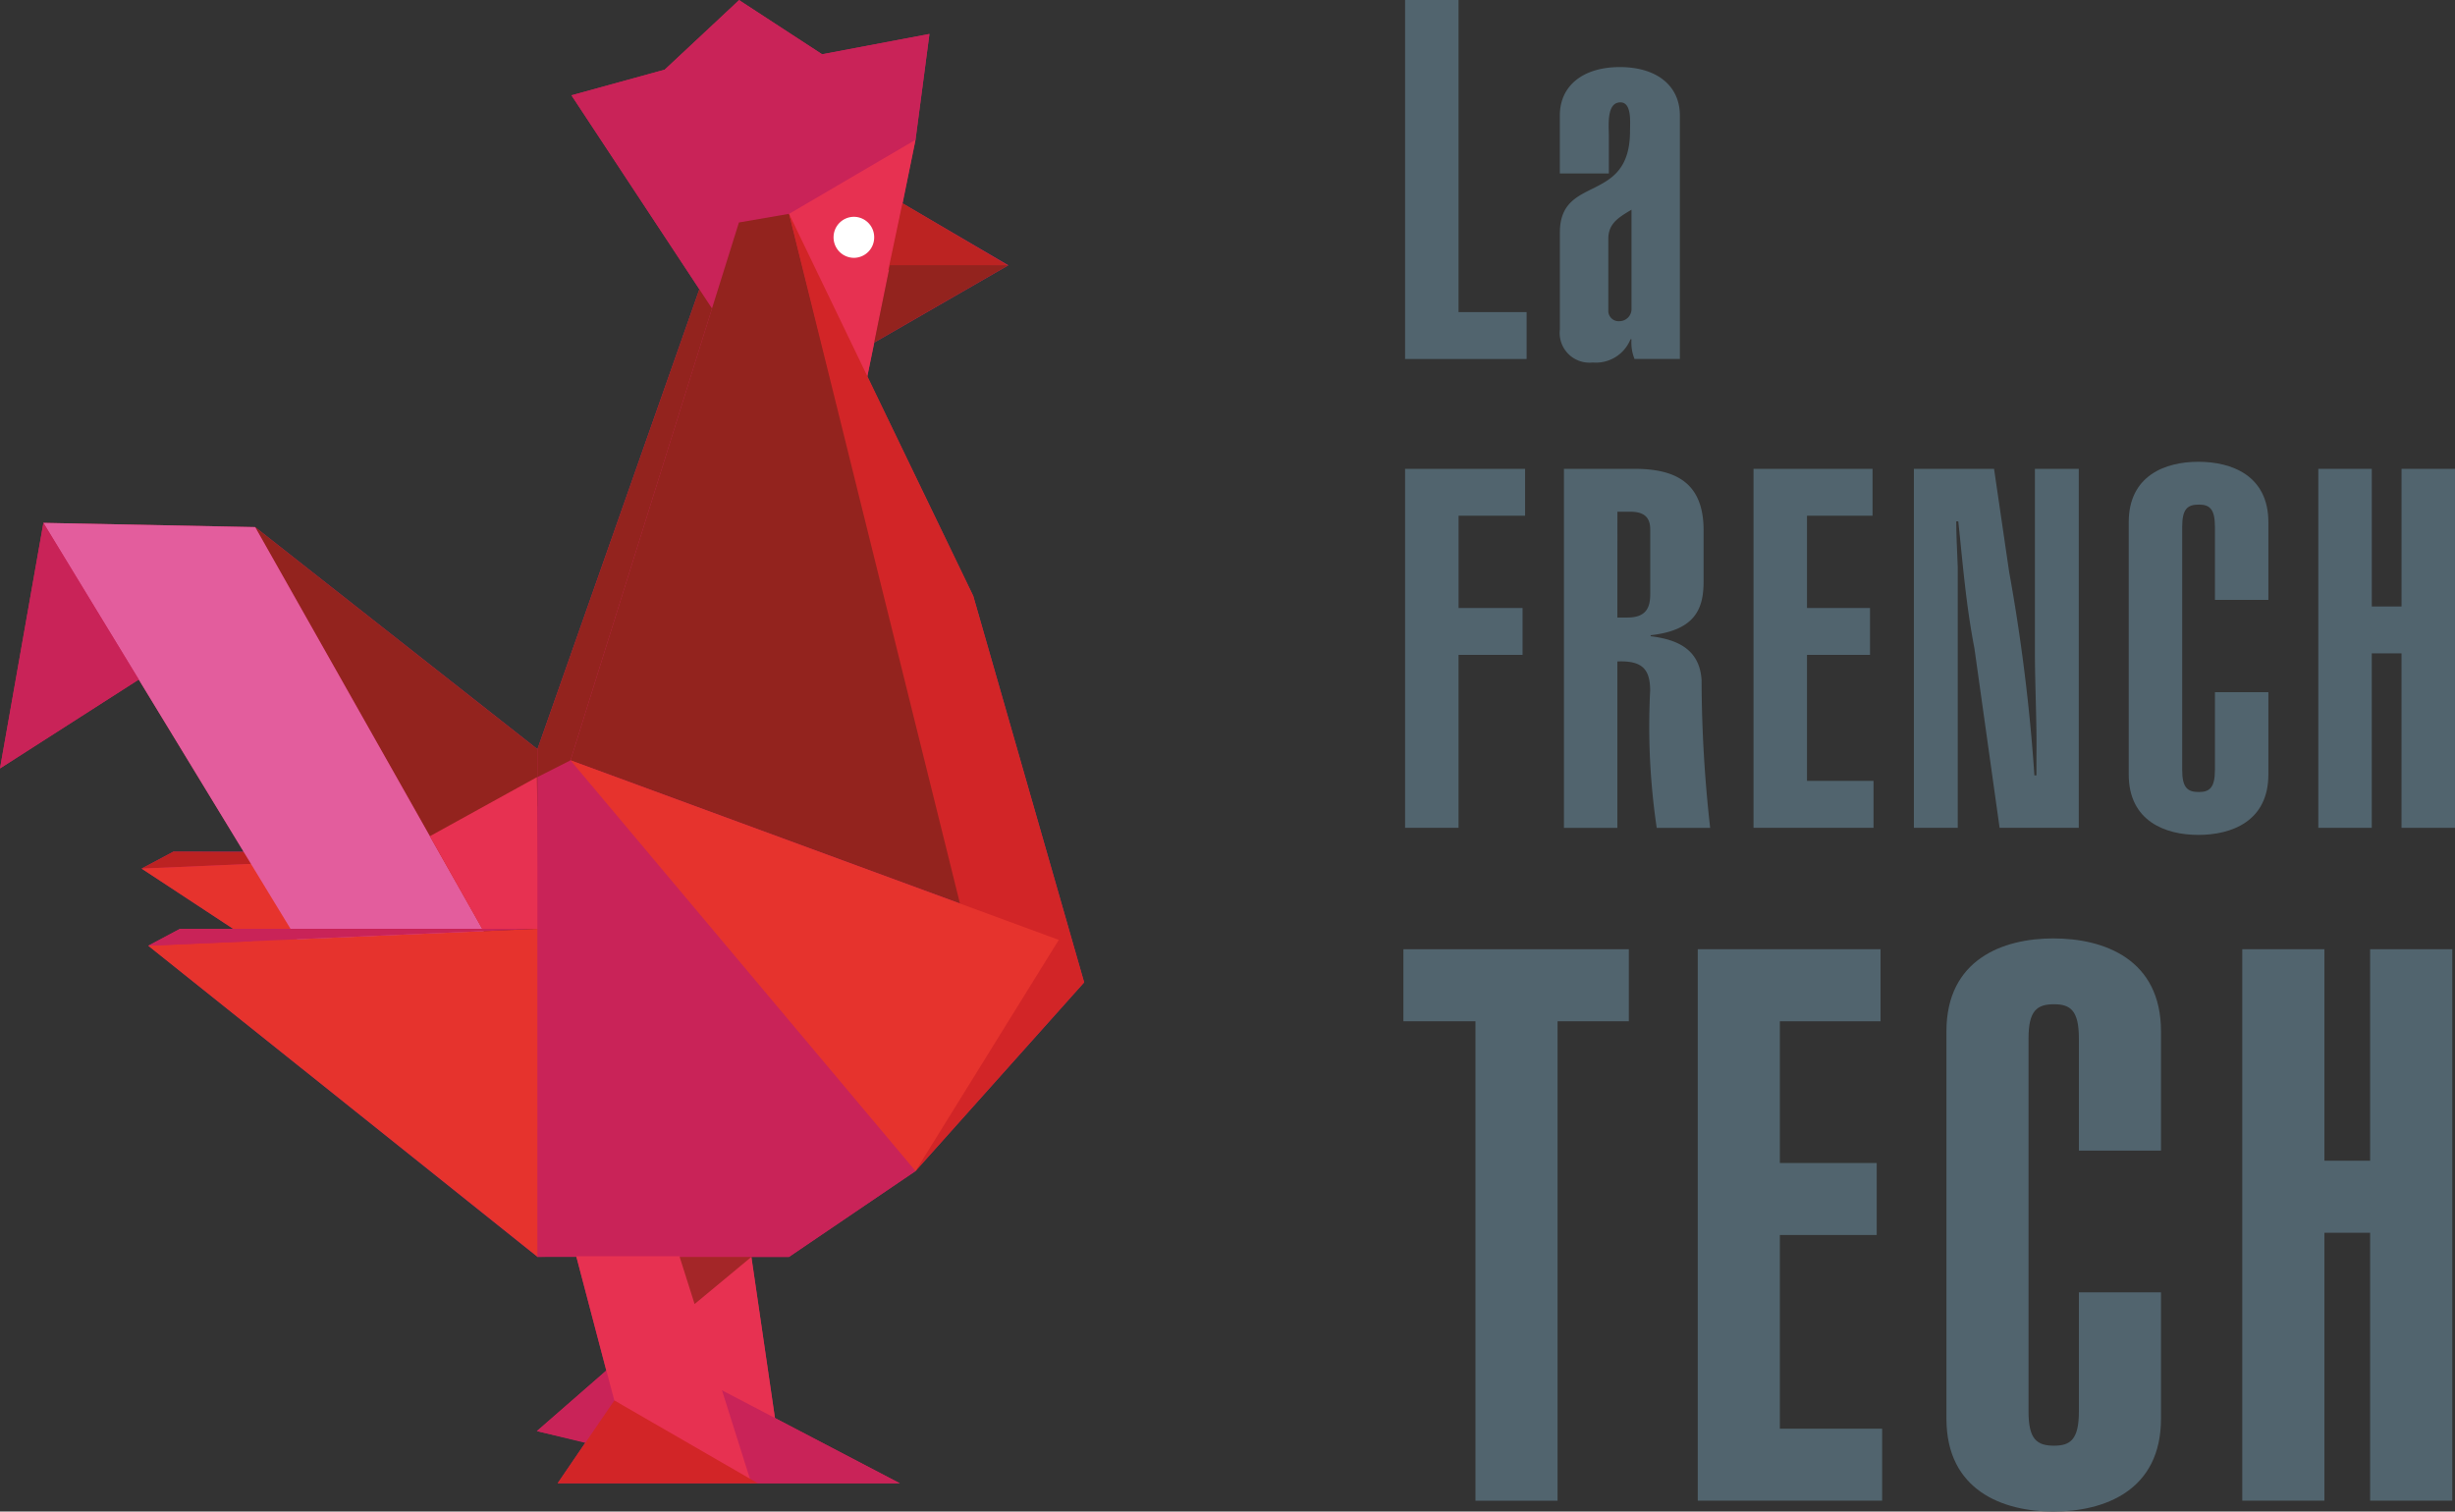 <svg viewBox="0 0 140.277 86.384" height="86.384" width="140.277" xmlns:xlink="http://www.w3.org/1999/xlink" xmlns="http://www.w3.org/2000/svg">
  <rect x="0" y="0" width="140.277" height="86.384" fill="#333333" stroke="none"/>
  <defs>
    <clipPath id="clip-path">
      <path transform="translate(-171.411 309.911)" d="M171.411-309.911l3.052,8.792,4,1.572-1.516-10.365h-5.534Z" id="path78"></path>
    </clipPath>
    <linearGradient gradientUnits="objectBoundingBox" y2="10.396" x2="-8.391" y1="10.396" x1="-8.453" id="linear-gradient">
      <stop stop-color="#c92358" offset="0"></stop>
      <stop stop-color="#e73151" offset="1"></stop>
    </linearGradient>
    <clipPath id="clip-path-2">
      <path transform="translate(-152.164 471.521)" d="M161.632-471.241l-9.468,26.893v3.289l1.889-2.652,8.709-27.811Z" id="path98"></path>
    </clipPath>
    <linearGradient gradientUnits="objectBoundingBox" y2="5.382" x2="-4.951" y1="5.382" x1="-4.992" id="linear-gradient-2">
      <stop stop-color="#c92358" offset="0"></stop>
      <stop stop-color="#93231e" offset="1"></stop>
    </linearGradient>
    <linearGradient gradientUnits="objectBoundingBox" y2="10.189" x2="-4.377" y1="10.189" x1="-4.412" id="linear-gradient-3">
      <stop stop-color="#93231e" offset="0"></stop>
      <stop stop-color="#c92358" offset="0.673"></stop>
      <stop stop-color="#c92358" offset="1"></stop>
    </linearGradient>
    <linearGradient gradientUnits="objectBoundingBox" y2="135.257" x2="-1.536" y1="135.257" x1="-1.558" id="linear-gradient-4">
      <stop stop-color="#93231e" offset="0"></stop>
      <stop stop-color="#bc2222" offset="1"></stop>
    </linearGradient>
    <linearGradient gradientUnits="objectBoundingBox" y2="8.267" x2="-1.319" y1="8.267" x1="-1.338" id="linear-gradient-5">
      <stop stop-color="#93231e" offset="0"></stop>
      <stop stop-color="#c92358" offset="0.356"></stop>
      <stop stop-color="#e6332d" offset="0.991"></stop>
      <stop stop-color="#e6332d" offset="1"></stop>
    </linearGradient>
    <linearGradient gradientUnits="objectBoundingBox" y2="4.24" x2="-2.427" y1="4.24" x1="-2.447" id="linear-gradient-6">
      <stop stop-color="#e35d90" offset="0"></stop>
      <stop stop-color="#d22527" offset="0.559"></stop>
      <stop stop-color="#93231e" offset="1"></stop>
    </linearGradient>
    <linearGradient gradientUnits="objectBoundingBox" y2="6.279" x2="-2.253" y1="6.279" x1="-2.28" id="linear-gradient-7">
      <stop stop-color="#e73151" offset="0"></stop>
      <stop stop-color="#93231e" offset="1"></stop>
    </linearGradient>
    <linearGradient gradientUnits="objectBoundingBox" y2="6.157" x2="-0.953" y1="6.157" x1="-0.97" id="linear-gradient-8">
      <stop stop-color="#e6332d" offset="0"></stop>
      <stop stop-color="#e73151" offset="0.484"></stop>
      <stop stop-color="#e35d9d" offset="0.973"></stop>
      <stop stop-color="#e35d9d" offset="1"></stop>
    </linearGradient>
    <linearGradient gradientUnits="objectBoundingBox" y2="10.667" x2="-2.744" y1="10.667" x1="-2.799" id="linear-gradient-9">
      <stop stop-color="#93231e" offset="0"></stop>
      <stop stop-color="#c92358" offset="1"></stop>
    </linearGradient>
    <linearGradient xlink:href="#linear-gradient-9" y2="15.716" x2="-2.528" y1="15.716" x1="-2.549" id="linear-gradient-10"></linearGradient>
    <linearGradient gradientUnits="objectBoundingBox" y2="14.697" x2="-5.878" y1="14.697" x1="-5.918" id="linear-gradient-11">
      <stop stop-color="#d22527" offset="0"></stop>
      <stop stop-color="#c92358" offset="1"></stop>
    </linearGradient>
    <linearGradient gradientUnits="objectBoundingBox" y2="11.207" x2="-9.247" y1="11.207" x1="-9.307" id="linear-gradient-12">
      <stop stop-color="#bc2322" offset="0"></stop>
      <stop stop-color="#e73151" offset="1"></stop>
    </linearGradient>
    <linearGradient gradientUnits="objectBoundingBox" y2="44.044" x2="-10.663" y1="44.044" x1="-10.727" id="linear-gradient-13">
      <stop stop-color="#e35d9d" offset="0"></stop>
      <stop stop-color="#e73151" offset="0.641"></stop>
      <stop stop-color="#bc2322" offset="1"></stop>
    </linearGradient>
    <linearGradient gradientUnits="objectBoundingBox" y2="37.219" x2="-9.355" y1="37.219" x1="-9.412" id="linear-gradient-14">
      <stop stop-color="#e73151" offset="0"></stop>
      <stop stop-color="#c92358" offset="0.569"></stop>
      <stop stop-color="#93231e" offset="1"></stop>
    </linearGradient>
    <linearGradient xlink:href="#linear-gradient-5" y2="6.746" x2="-1.358" y1="6.746" x1="-1.377" id="linear-gradient-15"></linearGradient>
    <linearGradient gradientUnits="objectBoundingBox" y2="3.059" x2="-3.964" y1="3.059" x1="-3.99" id="linear-gradient-16">
      <stop stop-color="#e35d91" offset="0"></stop>
      <stop stop-color="#d22527" offset="1"></stop>
    </linearGradient>
    <linearGradient gradientUnits="objectBoundingBox" y2="15.593" x2="-7.438" y1="15.593" x1="-7.508" id="linear-gradient-17">
      <stop stop-color="#93231e" offset="0"></stop>
      <stop stop-color="#e73151" offset="1"></stop>
    </linearGradient>
    <linearGradient gradientUnits="objectBoundingBox" y2="4.797" x2="-2.429" y1="4.797" x1="-2.449" id="linear-gradient-18">
      <stop stop-color="#e24c89" offset="0"></stop>
      <stop stop-color="#e73151" offset="0.509"></stop>
      <stop stop-color="#c92358" offset="1"></stop>
    </linearGradient>
    <linearGradient gradientUnits="objectBoundingBox" y2="5.8" x2="-1.948" y1="5.8" x1="-1.964" id="linear-gradient-19">
      <stop stop-color="#93231e" offset="0"></stop>
      <stop stop-color="#c92358" offset="0.642"></stop>
      <stop stop-color="#e6332d" offset="0.991"></stop>
      <stop stop-color="#e6332d" offset="1"></stop>
    </linearGradient>
    <linearGradient xlink:href="#linear-gradient-9" y2="130.586" x2="-1.36" y1="130.586" x1="-1.379" id="linear-gradient-20"></linearGradient>
    <linearGradient gradientUnits="objectBoundingBox" y2="8.3" x2="-5.464" y1="8.3" x1="-5.508" id="linear-gradient-21">
      <stop stop-color="#c92358" offset="0"></stop>
      <stop stop-color="#e73151" offset="0.598"></stop>
      <stop stop-color="#e73151" offset="1"></stop>
    </linearGradient>
    <linearGradient gradientUnits="objectBoundingBox" y2="21.025" x2="-4.687" y1="21.025" x1="-4.725" id="linear-gradient-22">
      <stop stop-color="#e73151" offset="0"></stop>
      <stop stop-color="#d22527" offset="1"></stop>
    </linearGradient>
    <clipPath id="clip-path-3">
      <path transform="translate(-175.536 309.912)" d="M175.536-309.912h4.1v2.693h-4.1Z" id="path584"></path>
    </clipPath>
    <linearGradient gradientUnits="objectBoundingBox" y2="40.008" x2="-14.778" y1="40.008" x1="-14.884" id="linear-gradient-23">
      <stop stop-color="#bc2222" offset="0"></stop>
      <stop stop-color="#93231e" offset="0.893"></stop>
      <stop stop-color="#93231e" offset="1"></stop>
    </linearGradient>
  </defs>
  <g transform="translate(10660.582 22710.057)" id="label-french-tech">
    <g transform="translate(-10580.392 -22710.057)" data-name="Groupe 37147" id="Groupe_37147">
      <path fill="#51646e" transform="translate(0.095 72.709)" d="M0-52.193V-72.709H3.055v17.836H6.944v2.68Z" id="path18"></path>
      <g transform="translate(8.94 3.833)" id="g28">
        <path fill="#51646e" transform="translate(14.503 28.891)" d="M-10.41-20.739c-.778.462-1.325.806-1.325,1.672v4.149a.594.594,0,0,0,.663.548.691.691,0,0,0,.662-.663Zm2.767,8.53h-2.594a2.493,2.493,0,0,1-.173-1.125h-.058a2.132,2.132,0,0,1-2.162,1.327,1.7,1.7,0,0,1-1.872-1.9v-5.532c0-3.343,4.007-1.585,4.007-5.791,0-.491.114-1.644-.548-1.644-.806,0-.662,1.328-.662,1.9v2.162h-2.8v-3.314c0-1.7,1.326-2.765,3.43-2.765s3.429,1.064,3.429,2.764v13.917Z" id="path30"></path>
      </g>
      <g transform="translate(0.095 26.794)" id="g32">
        <path fill="#51646e" transform="translate(0 72.71)" d="M0-52.194V-72.71H6.858v2.679h-3.8v5.273H6.713v2.681H3.055v9.883Z" id="path34"></path>
      </g>
      <g transform="translate(9.172 26.794)" id="g36">
        <path fill="#51646e" transform="translate(10.821 30.117)" d="M-7.768-21.619h.578c1.066,0,1.3-.574,1.3-1.323v-3.717c0-.779-.462-1.008-1.153-1.008h-.722ZM-10.821-9.6V-30.117h4.033c2.45,0,3.947.864,3.947,3.515v2.911c0,1.526-.433,2.794-3.025,3.083v.057c1.354.172,2.795.633,2.91,2.506A76.79,76.79,0,0,0-2.466-9.6H-5.519a39.566,39.566,0,0,1-.375-7.839c0-1.239-.462-1.728-1.874-1.669V-9.6Z" id="path38"></path>
      </g>
      <g transform="translate(20.005 26.794)" id="g40">
        <path fill="#51646e" transform="translate(0 72.71)" d="M0-52.194V-72.71H6.8v2.679H3.056v5.273h3.6v2.681h-3.6v7.2h3.8v2.681Z" id="path42"></path>
      </g>
      <g transform="translate(29.168 26.794)" id="g44">
        <path fill="#51646e" transform="translate(16.237)" d="M-11.656,0l.865,5.907A104.647,104.647,0,0,1-9.351,17.52h.116v-1.1c.029-1.988-.087-4.006-.087-5.993V0h2.507V20.516h-4.524l-1.439-10.258C-13.267,7.722-13.441,5.419-13.7,3h-.115c0,.893.057,1.786.085,2.653V20.516h-2.507V0Z" id="path46"></path>
      </g>
      <g transform="translate(41.443 26.39)" id="g48">
        <path fill="#51646e" transform="translate(17.461 27.98)" d="M-12.534-20.085v-4.178c0-1.037-.316-1.269-.92-1.269-.635,0-.952.232-.952,1.269v13.888c0,1.038.317,1.268.952,1.268.6,0,.92-.229.92-1.268v-4.437H-9.48v4.7c0,2.679-2.1,3.457-4.005,3.457-1.872,0-3.976-.778-3.976-3.457V-24.521c0-2.68,2.1-3.459,3.976-3.459,1.9,0,4.005.779,4.005,3.459v4.436Z" id="path50"></path>
      </g>
      <g transform="translate(52.277 26.794)" id="g52">
        <path fill="#51646e" transform="translate(0 72.71)" d="M0-52.194V-72.71H3.055v7.866h1.7V-72.71H7.809v20.516H4.754v-9.971h-1.7v9.971Z" id="path54"></path>
      </g>
      <g transform="translate(0 54.249)" id="g56">
        <path fill="#51646e" transform="translate(45.649 0)" d="M-32.768,0V4.117H-36.84v27.4h-4.693V4.117h-4.116V0Z" id="path58"></path>
      </g>
      <g transform="translate(16.819 54.249)" id="g60">
        <path fill="#51646e" transform="translate(0 111.693)" d="M0-80.177v-31.516H10.445v4.117H4.691v8.1h5.534v4.115H4.691v11.067h5.844v4.116Z" id="path62"></path>
      </g>
      <g transform="translate(31.027 53.629)" id="g64">
        <path fill="#51646e" transform="translate(26.823 42.984)" d="M-19.254-30.855v-6.418c0-1.592-.487-1.947-1.416-1.947-.974,0-1.461.355-1.461,1.947v21.335c0,1.593.486,1.946,1.461,1.946.929,0,1.416-.353,1.416-1.946v-6.817h4.692v7.217c0,4.115-3.23,5.31-6.153,5.31-2.875,0-6.107-1.2-6.107-5.31V-37.672c0-4.115,3.232-5.311,6.107-5.311,2.923,0,6.153,1.2,6.153,5.311v6.817Z" id="path66"></path>
      </g>
      <g transform="translate(47.932 54.249)" id="g68">
        <path fill="#51646e" transform="translate(0 111.693)" d="M0-80.177v-31.516H4.694v12.084H7.306v-12.084H12v31.516H7.306V-95.491H4.694v15.314Z" id="path70"></path>
      </g>
    </g>
    <g transform="translate(-10660.582 -22710.055)" data-name="Groupe 37144" id="Groupe_37144">
      <path fill="#c92358" transform="translate(22.81 111.689)" d="M-14.879-72.856l-7.931,5.081,2.48-14.034,12.1.242L7.9-68.876l9.253-26.285L9.843-106.245l5.327-1.465,4.243-3.978,4.752,3.1,6.133-1.16L29.5-103.7l-.746,3.626,6.055,3.543-7.667,4.418-.4,1.93L32.8-77.629l6.337,22.082L29.5-44.765l-7.229,4.906h-2.15l1.346,9.207,7.139,3.733H9.053l1.593-2.343L7.867-29.9l3.965-3.458L10.116-39.9,7.9-39.859-14.338-57.643l1.82-.969,3.019,0-5.218-3.441,1.817-.968h4.012Z" id="path14"></path>
      <g clip-path="url(#clip-path)" transform="translate(37.399 71.83)" id="g74">
        <g transform="translate(0 0)" id="g80">
          <g id="g82">
            <path fill="url(#linear-gradient)" transform="translate(-171.411 309.911)" d="M171.411-309.911l3.052,8.792,4,1.572-1.516-10.365h-5.534Z" id="path90"></path>
          </g>
        </g>
      </g>
      <g clip-path="url(#clip-path-2)" transform="translate(30.708 15.64)" id="g94">
        <g transform="translate(0 0)" id="g100">
          <g id="g102">
            <path fill="url(#linear-gradient-2)" transform="translate(-152.164 471.521)" d="M161.632-471.241l-9.468,26.893v3.289l1.889-2.652,8.709-27.811Z" id="path110"></path>
          </g>
        </g>
      </g>
      <g transform="translate(32.653 0.001)" id="g114">
        <g transform="translate(0 0)" id="g120">
          <g id="g122">
            <path fill="url(#linear-gradient-3)" transform="translate(-157.76 516.503)" d="M163.086-512.524l-5.326,1.466,8.031,12.182,4.4-5.406L167.366-516.5Z" id="path134"></path>
          </g>
        </g>
      </g>
      <g transform="translate(8.092 48.67)" id="g138">
        <g transform="translate(0 0)" id="g144">
          <g id="g146">
            <path fill="url(#linear-gradient-4)" transform="translate(-87.119 376.521)" d="M87.119-375.553l19.436-.844-17.619-.124Z" id="path154"></path>
          </g>
        </g>
      </g>
      <g transform="translate(8.092 48.67)" id="g158">
        <g transform="translate(0 0)" id="g164">
          <g id="g166">
            <path fill="url(#linear-gradient-5)" transform="translate(-87.119 376.521)" d="M87.119-375.553l22.642,14.868-.32-15.835-22.322.968Z" id="path180"></path>
          </g>
        </g>
      </g>
      <g transform="translate(32.596 12.218)" id="g184">
        <g transform="translate(0 0)" id="g190">
          <g id="g192">
            <path fill="url(#linear-gradient-6)" transform="translate(-157.596 481.359)" d="M167.222-480.865,157.6-450.128l22.4,8.238-9.907-39.47Z" id="path202"></path>
          </g>
        </g>
      </g>
      <g transform="translate(14.578 30.122)" id="g206">
        <g transform="translate(0 0)" id="g212">
          <g id="g214">
            <path fill="url(#linear-gradient-7)" transform="translate(-105.774 429.869)" d="M119.106-406.279l2.8.213v-11.111l-16.129-12.691,13.333,23.589Z" id="path222"></path>
          </g>
        </g>
      </g>
      <g transform="translate(2.48 29.88)" id="g226">
        <g transform="translate(0 0)" id="g232">
          <g id="g234">
            <path fill="url(#linear-gradient-8)" transform="translate(-70.979 430.565)" d="M85.784-406.25l10.625-.483L83.077-430.323l-12.1-.242,14.8,24.315Z" id="path246"></path>
          </g>
        </g>
      </g>
      <g transform="translate(0 29.88)" id="g250">
        <g transform="translate(0 0)" id="g256">
          <g id="g258">
            <path fill="url(#linear-gradient-9)" transform="translate(-63.845 430.565)" d="M63.845-416.531l7.931-5.081-5.45-8.953-2.48,14.034Z" id="path266"></path>
          </g>
        </g>
      </g>
      <g transform="translate(30.678 78.326)" id="g270">
        <g transform="translate(0 0)" id="g276">
          <g id="g278">
            <path fill="url(#linear-gradient-10)" transform="translate(-152.079 291.225)" d="M152.079-287.767l12.256,2.985h8.485l-10.179-5.323-6.6-1.12-3.964,3.458Z" id="path286"></path>
          </g>
        </g>
      </g>
      <g transform="translate(42.223 0.001)" id="g290">
        <g transform="translate(0 0)" id="g296">
          <g id="g298">
            <path fill="url(#linear-gradient-11)" transform="translate(-185.283 516.503)" d="M188.144-504.283l7.229-4.234.794-6.049-6.133,1.16-4.752-3.1Z" id="path308"></path>
          </g>
        </g>
      </g>
      <g transform="translate(45.085 7.985)" id="g312">
        <g transform="translate(0 0)" id="g318">
          <g id="g320">
            <path fill="url(#linear-gradient-12)" transform="translate(-193.514 493.536)" d="M193.514-489.3l4.111,11.078,3.118-15.312-7.229,4.234Z" id="path328"></path>
          </g>
        </g>
      </g>
      <g transform="translate(50.759 11.611)" id="g332">
        <g transform="translate(0 0)" id="g338">
          <g id="g340">
            <path fill="url(#linear-gradient-13)" transform="translate(-209.836 483.107)" d="M209.836-479.294l6.8-.271-5.993-3.543Z" id="path352"></path>
          </g>
        </g>
      </g>
      <g transform="translate(49.956 15.154)" id="g356">
        <g transform="translate(0 0)" id="g362">
          <g id="g364">
            <path fill="url(#linear-gradient-14)" transform="translate(-207.526 472.918)" d="M208.421-472.918l-.9,4.418,7.667-4.418Z" id="path376"></path>
          </g>
        </g>
      </g>
      <g transform="translate(8.472 53.077)" id="g380">
        <g transform="translate(0 0)" id="g386">
          <g id="g388">
            <path fill="url(#linear-gradient-15)" transform="translate(-88.211 363.846)" d="M88.211-362.877l22.262,17.784,0-18.753Z" id="path402"></path>
          </g>
        </g>
      </g>
      <g transform="translate(45.085 12.218)" id="g406">
        <g transform="translate(0 0)" id="g412">
          <g id="g414">
            <path fill="url(#linear-gradient-16)" transform="translate(-193.514 481.359)" d="M203.794-439.867l-3.051,13.212,9.635-10.782-6.336-22.082-10.528-21.84Z" id="path422"></path>
          </g>
        </g>
      </g>
      <g transform="translate(24.562 44.409)" id="g426">
        <g transform="translate(0 0)" id="g432">
          <g id="g434">
            <path fill="url(#linear-gradient-17)" transform="translate(-134.486 388.779)" d="M134.486-385.4l2.992,5.293h3.236l-.111-8.669Z" id="path442"></path>
          </g>
        </g>
      </g>
      <g transform="translate(30.708 43.451)" id="g446">
        <g transform="translate(0 0)" id="g452">
          <g id="g454">
            <path fill="url(#linear-gradient-18)" transform="translate(-152.164 391.534)" d="M152.164-390.576v27.421h14.377l7.229-4.906-19.717-23.473Z" id="path466"></path>
          </g>
        </g>
      </g>
      <g transform="translate(32.596 43.451)" id="g470">
        <g transform="translate(0 0)" id="g476">
          <g id="g478">
            <path fill="url(#linear-gradient-19)" transform="translate(-157.596 391.534)" d="M177.314-368.061l8.184-13.212-27.9-10.261Z" id="path492"></path>
          </g>
        </g>
      </g>
      <g transform="translate(8.472 53.077)" id="g496">
        <g transform="translate(0 0)" id="g502">
          <g id="g504">
            <path fill="url(#linear-gradient-20)" transform="translate(-88.211 363.846)" d="M90.031-363.846l-1.82.969,22.236-.969Z" id="path512"></path>
          </g>
        </g>
      </g>
      <g transform="translate(47.629 12.388)" id="g522">
        <path fill="#fff" transform="translate(0 3.372)" d="M0-2.2A1.168,1.168,0,0,0,1.165-1.027,1.163,1.163,0,0,0,2.321-2.2,1.164,1.164,0,0,0,1.165-3.372,1.168,1.168,0,0,0,0-2.2" id="path524"></path>
      </g>
      <g transform="translate(32.926 71.791)" id="g528">
        <g transform="translate(0 0)" id="g534">
          <g id="g536">
            <path fill="url(#linear-gradient-21)" transform="translate(-158.544 310.022)" d="M158.544-310.022l2.175,8.244,2.3,1.511,5.534,3.232-4.1-12.987h-5.908Z" id="path548"></path>
          </g>
        </g>
      </g>
      <g transform="translate(31.863 80.034)" id="g552">
        <g transform="translate(0 0)" id="g558">
          <g id="g560">
            <path fill="url(#linear-gradient-22)" transform="translate(-155.486 286.312)" d="M155.486-281.578h11.441l-8.2-4.735Z" id="path568"></path>
          </g>
        </g>
      </g>
      <g transform="translate(38.834 71.83)" id="g578">
        <g transform="translate(0 0)" id="g598">
          <g clip-path="url(#clip-path-3)" opacity="0.8" id="g600">
            <g id="g602">
              <g id="g604">
                <g id="g606">
                  <g id="g608">
                    <path fill="url(#linear-gradient-23)" transform="translate(-175.536 309.912)" d="M179.637-309.912h-4.1l.854,2.693Z" id="path610"></path>
                  </g>
                </g>
              </g>
            </g>
          </g>
        </g>
      </g>
    </g>
  </g>
</svg>
